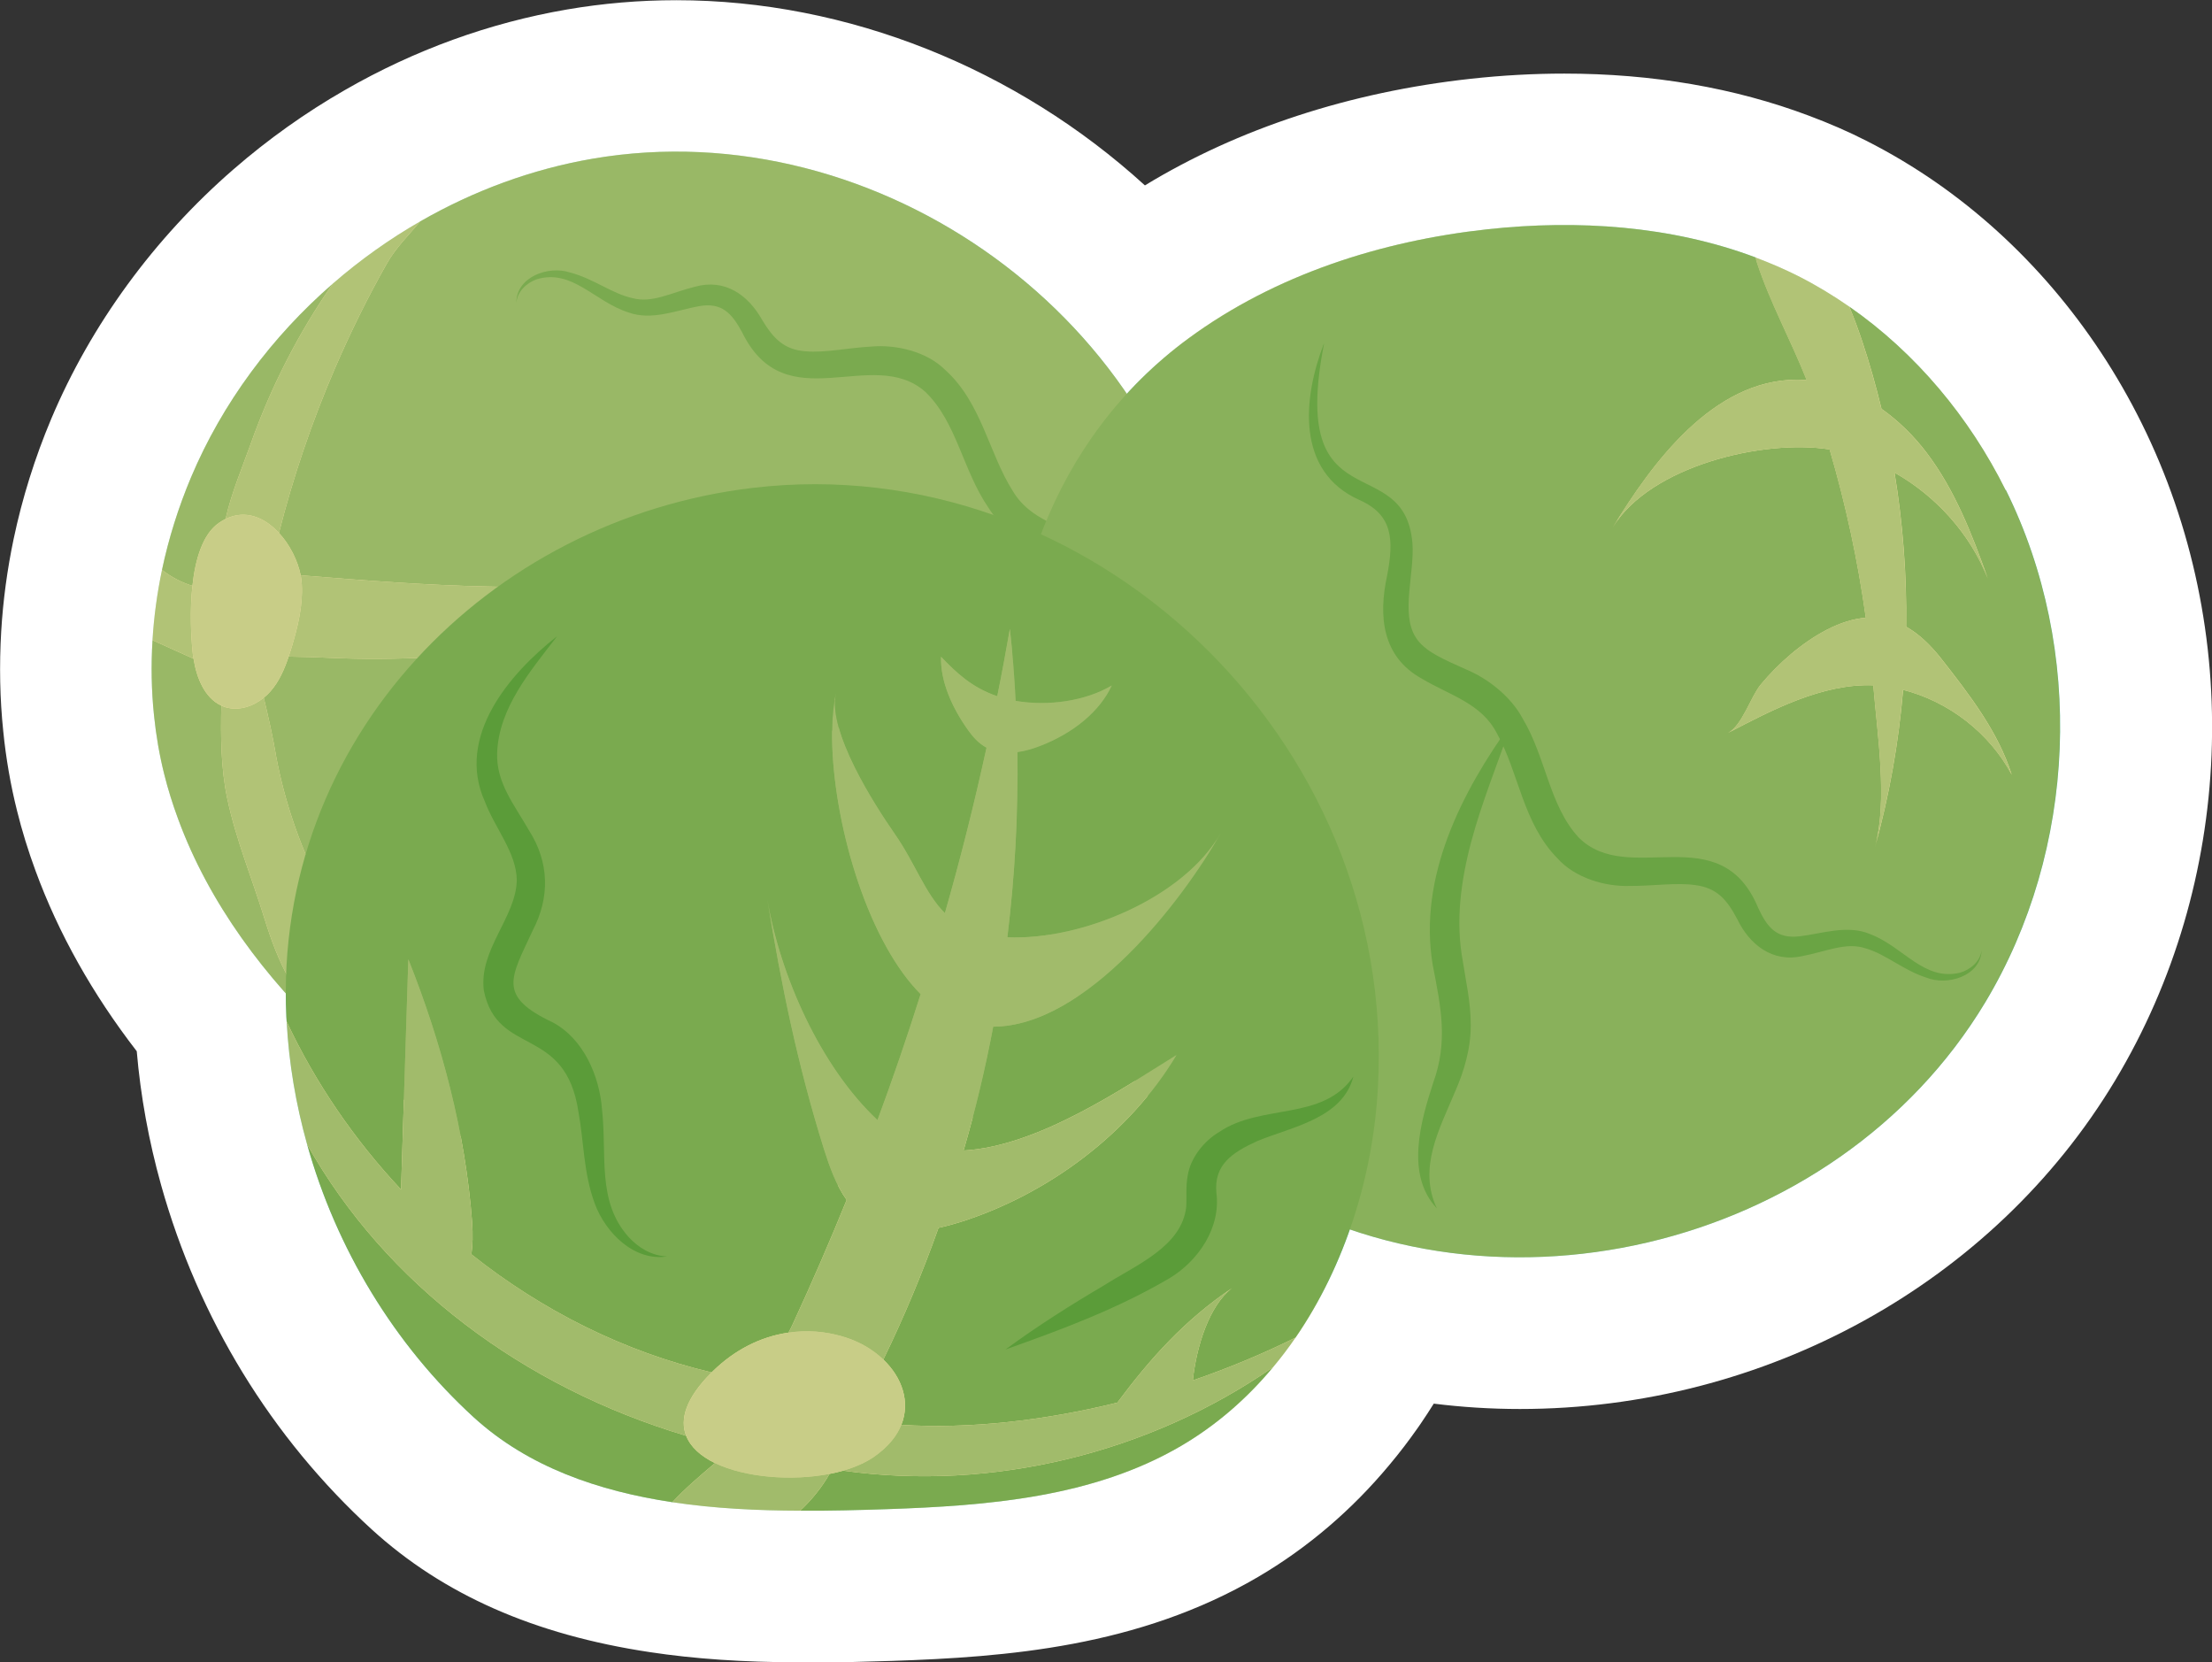<?xml version="1.0" encoding="UTF-8"?>
<svg xmlns="http://www.w3.org/2000/svg" viewBox="0 0 218.86 164.44">
  <rect x="0" y="0" width="218.86" height="164.44" fill="#333333" stroke="none"/>
  <defs>
    <style>
      .cls-1 {
        fill: #19995c;
      }

      .cls-1, .cls-2, .cls-3, .cls-4, .cls-5, .cls-6, .cls-7, .cls-8, .cls-9, .cls-10 {
        stroke-width: 0px;
      }

      .cls-2 {
        fill: #b2ddc9;
      }

      .cls-3 {
        fill: #008d4a;
      }

      .cls-11 {
        isolation: isolate;
      }

      .cls-4 {
        fill: #eab520;
        mix-blend-mode: hard-light;
        opacity: .39;
      }

      .cls-5 {
        fill: #8cccae;
      }

      .cls-6 {
        fill: #73c09c;
      }

      .cls-7 {
        fill: #fff;
      }

      .cls-8 {
        fill: #33a46e;
      }

      .cls-9 {
        fill: #4caf81;
      }

      .cls-10 {
        fill: #66bb93;
      }
    </style>
  </defs>
  <g class="cls-11">
    <g id="Layer_2" data-name="Layer 2">
      <g id="Blancos">
        <path class="cls-7" d="m79.07,164.44c-5.52-.01-10.38-.34-14.78-1.01-11.43-1.72-20.43-5.69-27.49-12.12-9.96-9.1-17.16-20.88-20.86-34.08-1.22-4.36-2.03-8.8-2.41-13.24-4.38-5.67-7.74-11.65-10.01-17.84-.73-1.98-1.35-3.99-1.83-5.93-.63-2.51-1.1-5.18-1.37-7.9-.33-3.16-.4-6.5-.2-9.87.18-3.03.59-6.1,1.23-9.14.85-4.04,2.1-8.03,3.72-11.88,3.93-9.31,10.16-17.84,18.02-24.67,3.43-2.98,7.14-5.62,11.03-7.85,6.9-3.97,14.3-6.65,21.97-7.97,3.55-.61,7.19-.92,10.82-.92,17,0,33.71,6.78,46.37,18.32,9.23-5.62,20.27-9.24,32.26-10.55,3.11-.34,6.21-.51,9.23-.51,8.71,0,16.86,1.4,24.22,4.17,2.03.76,3.89,1.57,5.68,2.48,2.33,1.18,4.65,2.56,6.87,4.1,8.52,5.92,15.55,14.15,20.34,23.8,10.18,20.51,9.18,45.44-2.61,65.06-12.04,20.04-34.61,32.49-58.89,32.49h0c-2.87,0-5.71-.18-8.52-.53-.42.68-.86,1.34-1.3,1.99-.08.12-.17.24-.25.36-.88,1.26-1.83,2.51-2.84,3.71-3.71,4.46-8.1,8.21-12.99,11.08-11.85,6.94-24.91,7.93-36.23,8.31-2.56.08-5.3.16-8.11.16h-1.05Z"/>
      </g>
      <g id="Layer_1-2" data-name="Layer 1">
        <g>
          <path class="cls-10" d="m18.9,47.22c-1.24,2.95-2.21,6.02-2.87,9.15.9.71,1.92,1.25,3.01,1.58.28-2.61,1.01-5.12,2.63-6.23.21-.15.42-.27.64-.38h.01c.55-2.52,1.75-5.35,2.52-7.52,1.98-5.58,4.71-10.9,8.09-15.76-6.03,5.24-10.92,11.79-14.03,19.16Zm7.7,9.43c0,.16-.01.32-.01.48.02-.16.05-.32.1-.47-.03-.01-.06-.01-.09-.01Zm93.17,3.82c-3.73-28.68-32.8-49.63-61.14-44.77-6,1.03-11.78,3.17-17.05,6.2-1.11,1.33-2.38,2.55-3.3,4.16-1.9,3.35-3.61,6.83-5.14,10.37-2.27,5.27-4.13,10.72-5.54,16.29,1.08,1.16,1.86,2.74,2.15,4.19,6.18.5,12.42.99,18.6,1.11,4.05.08,8.11.16,12.17.24,3.01.07,8.54,1.26,11.51.36-12.51,4.87-26.05,7.08-39.46,6.45-1.33-.06-2.67-.1-4.01-.12-.42,1.26-.95,2.48-1.82,3.46-.19.22-.41.43-.64.61.46,1.94.91,3.89,1.26,6.01.82,4.23,2.21,8.35,4.13,12.2,1.14,2.3,2.49,4.55,3.11,7.04.63,2.49.42,5.37-1.28,7.3-4-1.94-5.86-6.54-7.18-10.79-1.22-3.95-2.81-7.76-3.66-11.82-.62-2.95-.65-6.06-.58-9.16h0c-1.65-.76-2.45-2.74-2.75-4.64-1.36-.61-2.71-1.22-4.06-1.83-.15,2.49-.11,4.98.15,7.45.2,1.96.53,3.9,1.01,5.81.37,1.49.83,2.95,1.36,4.39,3.07,8.38,8.65,15.8,15.2,21.93,7.75,7.24,17.12,12.97,27.45,15.37,32.82,7.6,63.62-26.2,59.51-57.81Zm-93.17-3.82c0,.16-.01.32-.01.48.02-.16.05-.32.1-.47-.03-.01-.06-.01-.09-.01Z"/>
          <path class="cls-2" d="m26.69,56.66c-.05.15-.08.31-.1.47,0-.16.01-.32.01-.48.03,0,.06,0,.09.01Z"/>
          <path class="cls-5" d="m41.58,21.9c-1.11,1.33-2.38,2.55-3.3,4.16-1.9,3.35-3.61,6.83-5.14,10.37-2.27,5.27-4.13,10.72-5.54,16.29-1.4-1.52-3.3-2.36-5.28-1.38.55-2.52,1.75-5.35,2.52-7.52,1.98-5.58,4.71-10.9,8.09-15.76,2.68-2.33,5.58-4.4,8.65-6.16Z"/>
          <path class="cls-5" d="m26.69,56.66c-.05.15-.08.31-.1.47,0-.16.01-.32.01-.48.03,0,.06,0,.09.01Z"/>
          <path class="cls-5" d="m33.32,101.57c-4-1.94-5.86-6.54-7.18-10.79-1.22-3.95-2.81-7.76-3.66-11.82-.62-2.95-.65-6.06-.58-9.16.13.06.27.11.42.16,1.3.39,2.71-.07,3.78-.94.46,1.94.91,3.89,1.26,6.01.82,4.23,2.21,8.35,4.13,12.2,1.14,2.3,2.49,4.55,3.11,7.04.63,2.49.42,5.37-1.28,7.3Z"/>
          <path class="cls-5" d="m19.15,65.16c-1.36-.61-2.71-1.22-4.06-1.83.14-2.34.46-4.67.94-6.96.9.71,1.92,1.25,3.01,1.58-.27,2.43-.14,4.95.01,6.48.02.24.05.48.1.73Z"/>
          <path class="cls-5" d="m72.03,58.62c-12.51,4.87-26.05,7.08-39.46,6.45-1.33-.06-2.67-.1-4.01-.12.11-.32.21-.64.31-.96.6-2.01,1.11-4.09.99-6.18-.01-.29-.05-.59-.11-.9,6.18.5,12.42.99,18.6,1.11,4.05.08,8.11.16,12.17.24,3.01.07,8.54,1.26,11.51.36Z"/>
          <path class="cls-2" d="m29.86,57.81c-.01-.29-.05-.59-.11-.9-.29-1.45-1.07-3.03-2.15-4.19-1.4-1.52-3.3-2.36-5.28-1.38h-.01c-.22.11-.43.23-.64.38-1.62,1.11-2.35,3.62-2.63,6.23-.27,2.43-.14,4.95.01,6.48.02.24.05.48.1.73.3,1.9,1.1,3.88,2.75,4.63h0c.13.07.27.12.42.17,1.3.39,2.71-.07,3.78-.94.23-.18.45-.39.64-.61.87-.98,1.4-2.2,1.82-3.46.11-.32.21-.64.31-.96.6-2.01,1.11-4.09.99-6.18Z"/>
          <path class="cls-8" d="m119.59,86.05c2.46-18.09-8.55-9.89-9.89-19.16-.4-2.96.76-7.01-.86-9.26-.96-1.38-2.99-2.06-5.13-2.89-2.24-.77-4.64-2.45-5.92-4.53-2.55-3.72-3.12-8.44-6.24-11.45-5.24-4.63-13.82,2.93-18.13-5.9-1.03-1.91-2.04-2.97-4.26-2.57-2.15.38-4.67,1.46-6.97.62-3.36-1.06-5.57-4.35-9.09-3.28-.98.35-1.92,1.19-2.01,2.34-.04-2.57,3.17-3.74,5.33-3.01,2.31.6,4.17,2.11,6.16,2.53,1.94.53,3.82-.54,6.19-1.13,2.97-.82,5.25.82,6.63,3.27,1.12,1.86,2.17,2.96,4.31,3.12,1.93.17,4.13-.34,6.52-.47,2.47-.21,5.44.49,7.28,2.3,3.63,3.27,4.32,8.25,6.7,11.99,1.71,2.89,4.88,3.48,7.74,4.97,4.06,1.95,4.64,5.94,4.02,9.95-.47,3.56-.24,6.05,3.17,7.33,6.45,2.44,6.17,9.74,4.42,15.22h0Z"/>
          <path class="cls-1" d="m68.29,75.38c7.5-2.99,15.81-5.28,21.01-11.67,1.31-1.52,2.58-3.28,4.33-4.78,3.38-3.04,7.94-3.28,11.7-5.16,1.77-.88,3.4-2.17,4.23-4.13-.09,1.06-.51,2.11-1.13,3.02-3.02,4.49-9.3,4.85-12.89,8.38-2.78,2.85-5.27,6.87-8.92,9.01-5.47,3.5-12.01,4.79-18.32,5.34h0Z"/>
          <path class="cls-9" d="m198.44,48.48c-3.57-7.19-8.89-13.58-15.47-18.15.48,1.13.9,2.29,1.29,3.45.73,2.19,1.36,4.42,1.9,6.66,1.71,1.21,3.24,2.72,4.49,4.38,2.78,3.68,4.47,8.03,6.02,12.38.16.46.33.92.49,1.38-.16-.46-.33-.92-.49-1.38-1.75-4.4-5.1-8.12-9.22-10.45.83,5.04,1.22,10.15,1.15,15.25,1.23.69,2.37,1.76,3.46,3.14,2.78,3.55,5.62,7.2,6.99,11.5-2.2-4.13-6.22-7.24-10.75-8.4-.45,5.28-1.38,10.52-2.8,15.63,1.3-4.66.24-11.3-.15-16.08-5.04-.2-10.14,2.5-14.37,4.71,1.42-.75,2.22-3.56,3.26-4.81,1.74-2.09,4.05-4.11,6.47-5.37,1.4-.73,2.7-1.12,3.9-1.21-.78-5.63-1.98-11.2-3.58-16.65-6.56-1.05-17.74,1.64-21.43,7.67,3.83-6.25,9.85-14.58,18.22-14.57.32,0,.63.01.95.04-1.55-3.92-3.63-7.68-4.92-11.63-.06-.18-.09-.33-.13-.5-8.36-3.14-17.62-3.76-26.54-2.79-10.54,1.15-21,4.5-29.55,10.77-27.18,19.91-21.67,65.31,4.97,82.81,24.17,15.89,59.02,7.53,73.83-17.11,9.08-15.11,9.87-34.88,2.04-50.67Z"/>
          <path class="cls-8" d="m125.95,135.25c-2.57,3.09-5.61,5.74-9.09,7.78-8.71,5.1-19.13,5.92-29.15,6.26-2.74.09-5.61.17-8.54.15,1.14-1.06,2.13-2.29,2.91-3.64.47-.09.92-.2,1.35-.32,14.78,2.07,30.27-1.74,42.52-10.23Z"/>
          <path class="cls-8" d="m136.34,107.5c-.47,8.8-3.24,17.67-8.16,24.82-3.21,1.59-6.63,3.02-10.16,4.23.36-3.34,1.6-7.38,3.88-9.13-4.7,3.17-8.07,6.94-11.35,11.33-7.23,1.78-14.62,2.62-21.37,2.2.91-2.28.07-4.69-1.78-6.46,2.06-4.24,3.88-8.59,5.46-13.03.74-.16,1.47-.36,2.18-.58,8.63-2.74,16.72-8.74,21.36-16.51-5.19,3.2-13.66,9.04-21.06,9.44,1.17-4.03,2.15-8.12,2.93-12.25,9.24-.04,18.75-12.51,22.51-19.15-3.64,6.41-13.81,10.63-21.11,10.31.74-6.08,1.08-12.2,1-18.32.77-.11,1.51-.33,2.19-.59,3.36-1.28,5.98-3.47,7.14-6-2.56,1.52-6.23,2.08-9.51,1.52-.12-2.38-.31-4.75-.57-7.12-.39,2.23-.8,4.45-1.25,6.66-2.49-.84-4.04-2.31-5.56-3.9-.07,2.46,1.11,5.06,2.68,7.26.46.64,1.02,1.3,1.82,1.73-1.2,5.5-2.57,10.96-4.12,16.37-1.99-1.98-2.94-4.94-4.97-7.85-2.03-2.92-6.65-10.11-5.81-13.88-1.26,5.69.66,17.35,5.03,25.15.99,1.76,2.1,3.34,3.35,4.59-1.32,4.19-2.74,8.34-4.27,12.46-5.67-5.31-9.65-14.34-10.9-21.84,1.39,8.55,3.02,16.45,5.6,24.7.55,1.74,1.2,3.57,2.25,5.04-1.68,4.14-3.46,8.24-5.34,12.3-.12.27-.27.55-.42.83h-.01c-2.75.39-5.31,1.71-7.44,3.78l-.15.15c-8.69-2.05-16.79-6.13-23.77-11.68h0c.13-.88.16-1.94.07-3.21-.66-8.85-3.03-17.76-6.31-25.98-.24,7.59-.48,15.19-.72,22.78-4.61-4.91-8.47-10.54-11.32-16.62-.01-.15-.02-.31-.03-.46-1.29-27.49,20.03-49.24,46.15-52.33,33.3-3.94,63.73,24.72,61.86,59.24Z"/>
          <path class="cls-8" d="m70.74,144.73c-1.45,1.23-2.94,2.49-4.22,3.87-7.3-1.1-14.25-3.48-19.63-8.38-7.89-7.21-13.63-16.73-16.51-27.03,7.75,13.82,21.39,24.03,37.51,28.84h0c.44,1.13,1.47,2.03,2.85,2.7Z"/>
          <path class="cls-6" d="m67.89,142.03c-16.12-4.81-29.76-15.02-37.51-28.84-1.11-3.96-1.8-8.03-2.02-12.14,2.85,6.08,6.71,11.71,11.32,16.62.24-7.59.48-15.19.72-22.78,3.28,8.22,5.65,17.13,6.31,25.98.09,1.27.06,2.33-.07,3.2h0c6.98,5.56,15.08,9.64,23.77,11.69-2.57,2.56-3.16,4.65-2.52,6.27Z"/>
          <path class="cls-2" d="m87.4,134.49c-1.04-1-2.41-1.8-3.96-2.26-1.83-.55-3.66-.67-5.43-.4h-.01c-2.75.39-5.31,1.71-7.44,3.78l-.15.15c-2.57,2.56-3.16,4.65-2.52,6.27h0c.44,1.13,1.47,2.03,2.85,2.7,2.98,1.43,7.58,1.8,11.34,1.07.47-.09.92-.2,1.35-.32,1.17-.34,2.22-.8,3.06-1.38,1.37-.96,2.24-2.04,2.69-3.15.91-2.28.07-4.69-1.78-6.46Z"/>
          <path class="cls-6" d="m82.08,145.8c-.78,1.35-1.77,2.58-2.91,3.64-4.18-.01-8.47-.21-12.65-.84,1.28-1.38,2.77-2.64,4.22-3.87,2.98,1.43,7.58,1.8,11.34,1.07Z"/>
          <path class="cls-6" d="m95.34,113.81c7.4-.4,15.87-6.24,21.06-9.44-4.64,7.77-12.73,13.77-21.36,16.51-.71.22-1.44.42-2.18.58-1.58,4.44-3.4,8.79-5.46,13.03-1.04-1-2.41-1.8-3.96-2.26-1.83-.55-3.66-.67-5.43-.4.15-.28.3-.56.42-.83,1.88-4.06,3.66-8.16,5.34-12.3-1.05-1.47-1.7-3.3-2.25-5.04-2.58-8.25-4.21-16.15-5.6-24.7,1.25,7.5,5.23,16.53,10.9,21.84,1.53-4.12,2.95-8.27,4.27-12.46-1.25-1.25-2.36-2.83-3.35-4.59-4.37-7.8-6.29-19.46-5.03-25.15-.84,3.77,3.78,10.96,5.81,13.88,2.03,2.91,2.98,5.87,4.97,7.85,1.55-5.41,2.92-10.87,4.12-16.37-.8-.43-1.36-1.09-1.82-1.73-1.57-2.2-2.75-4.8-2.68-7.26,1.52,1.59,3.07,3.06,5.56,3.9.45-2.21.86-4.43,1.25-6.66.26,2.37.45,4.74.57,7.12,3.28.56,6.95,0,9.51-1.52-1.16,2.53-3.78,4.72-7.14,6-.68.26-1.42.48-2.19.59.08,6.12-.26,12.24-1,18.32,7.3.32,17.47-3.9,21.11-10.31-3.76,6.64-13.27,19.11-22.51,19.15-.78,4.13-1.76,8.22-2.93,12.25Z"/>
          <path class="cls-6" d="m128.18,132.32s-.02.01-.02.02c-.69,1.01-1.43,1.98-2.21,2.91-12.25,8.49-27.74,12.3-42.52,10.23,1.17-.34,2.22-.8,3.06-1.38,1.37-.96,2.24-2.04,2.69-3.15,6.75.42,14.14-.42,21.37-2.2,3.28-4.39,6.65-8.16,11.35-11.33-2.28,1.75-3.52,5.79-3.88,9.13,3.53-1.21,6.95-2.64,10.16-4.23Z"/>
          <path class="cls-3" d="m55.1,62.97c-2.66,3.45-5.74,7.07-5.91,11.49-.11,2.98,1.7,5.14,3.16,7.7,2,3.14,2.07,6.6.37,9.86-2.18,4.71-3.57,6.5,1.96,9.11,3.05,1.62,4.63,5.31,4.88,8.57.52,4.58-.53,9.12,2.63,12.66.96,1.05,2.28,1.87,3.82,1.93-3.25.51-6.09-2.33-7.16-5.22-1.13-3.04-1.09-6.24-1.61-9.03-1.28-8.7-8.03-5.44-9.37-12.06-.51-4.04,3.17-7.21,3.26-10.89-.02-2.74-2.16-5.15-3.17-7.83-2.86-6.39,2.43-12.61,7.13-16.3h0Z"/>
          <path class="cls-3" d="m99.49,133.49c3.18-2.34,6.47-4.41,9.81-6.38,3.13-1.99,7.65-3.81,8.07-7.75.06-.96-.06-1.99.14-3.05.28-1.82,1.67-3.48,3.13-4.34,4.19-2.83,10.21-1.04,13.27-5.48-1.08,4.17-6.12,4.98-9.52,6.39-2.5,1.14-4.28,2.35-4.04,5.09.46,3.47-1.77,6.73-4.61,8.46-5.2,3.05-10.61,5.06-16.24,7.06h0Z"/>
          <path class="cls-5" d="m178.76,37.6c-.31-.02-.63-.04-.95-.04-8.38,0-14.39,8.32-18.22,14.57,3.7-6.03,14.87-8.72,21.43-7.67,1.6,5.45,2.8,11.02,3.58,16.65-1.21.1-2.5.48-3.9,1.21-2.42,1.26-4.72,3.28-6.47,5.37-1.04,1.25-1.85,4.07-3.26,4.81,4.24-2.21,9.34-4.91,14.37-4.71.39,4.77,1.45,11.42.15,16.08,1.42-5.11,2.36-10.35,2.8-15.63,4.53,1.16,8.55,4.26,10.75,8.4-1.37-4.3-4.21-7.95-6.99-11.5-1.09-1.39-2.23-2.45-3.46-3.14.07-5.1-.32-10.21-1.15-15.25,4.13,2.32,7.48,6.04,9.22,10.45-1.55-4.35-3.24-8.7-6.02-12.38-1.26-1.66-2.78-3.17-4.49-4.38-.55-2.24-1.17-4.47-1.9-6.66-.39-1.16-.8-2.32-1.29-3.45-1.61-1.12-3.3-2.14-5.06-3.03-1.37-.69-2.78-1.29-4.21-1.83.04.17.07.31.13.5,1.29,3.95,3.38,7.71,4.92,11.63Z"/>
          <path class="cls-1" d="m131,34.02c-3.51,17.91,7.95,10.37,8.75,19.71.22,2.98-1.17,6.95.31,9.29.87,1.44,2.86,2.23,4.95,3.18,2.2.9,4.49,2.71,5.64,4.87,2.32,3.86,2.62,8.61,5.56,11.79,4.96,4.93,13.97-2.12,17.75,6.95.91,1.97,1.86,3.08,4.1,2.81,2.17-.25,4.75-1.18,6.99-.21,3.29,1.25,5.3,4.67,8.88,3.81,1-.29,1.98-1.07,2.14-2.22-.12,2.57-3.39,3.55-5.5,2.7-2.27-.73-4.04-2.35-6-2.89-1.9-.64-3.84.31-6.25.77-2.97.66-5.22-1.15-6.43-3.65-1.01-1.92-2-3.08-4.12-3.37-1.92-.28-4.14.09-6.54.08-2.48.07-5.4-.8-7.13-2.73-3.43-3.48-3.82-8.48-5.99-12.36-1.54-2.99-4.66-3.76-7.44-5.42-3.94-2.18-4.29-6.2-3.43-10.17.68-3.53.6-6.03-2.74-7.5-6.3-2.82-5.59-10.08-3.52-15.45h0Z"/>
          <path class="cls-1" d="m149.58,71.47c-1.37,3.99-2.96,7.86-4.01,11.78-1.04,3.93-1.56,7.87-.85,11.75.3,1.98.8,4.1.8,6.4.01,2.34-.68,4.61-1.53,6.54-1.57,3.76-3.71,7.58-1.82,11.6-3.14-3.34-1.6-8.62-.38-12.39,1.5-4.11.79-7.47-.03-11.68-1.47-8.71,2.88-17.19,7.82-24h0Z"/>
        </g>
        <path class="cls-4" d="m198.44,48.48c-3.57-7.19-8.89-13.58-15.47-18.15-1.61-1.12-3.3-2.14-5.06-3.03-1.37-.69-2.78-1.29-4.21-1.83-8.36-3.14-17.62-3.76-26.54-2.79-10.54,1.15-21,4.5-29.55,10.77-2.27,1.67-4.3,3.52-6.12,5.51-11.38-16.73-32.31-26.79-52.86-23.26-6,1.03-11.78,3.17-17.05,6.2-3.07,1.76-5.97,3.83-8.65,6.16-6.03,5.24-10.92,11.79-14.03,19.16-1.24,2.95-2.21,6.02-2.87,9.15-.48,2.29-.8,4.62-.94,6.96-.15,2.49-.11,4.98.15,7.45.2,1.96.53,3.9,1.01,5.81.37,1.49.83,2.95,1.36,4.39,2.33,6.37,6.12,12.18,10.68,17.3,0,.77.01,1.53.05,2.31.01.15.02.31.03.46.22,4.11.91,8.18,2.02,12.14,2.88,10.3,8.62,19.82,16.51,27.03,5.38,4.9,12.33,7.28,19.63,8.38,4.18.63,8.47.83,12.65.84,2.93.02,5.8-.06,8.54-.15,10.02-.34,20.44-1.16,29.15-6.26,3.48-2.04,6.52-4.69,9.09-7.78.78-.93,1.52-1.9,2.21-2.91,0-.01.01-.01.02-.02,2.25-3.27,4.02-6.9,5.36-10.71,22.79,7.8,50.18-1.35,62.86-22.46,9.08-15.11,9.87-34.88,2.04-50.67Z"/>
      </g>
    </g>
  </g>
</svg>